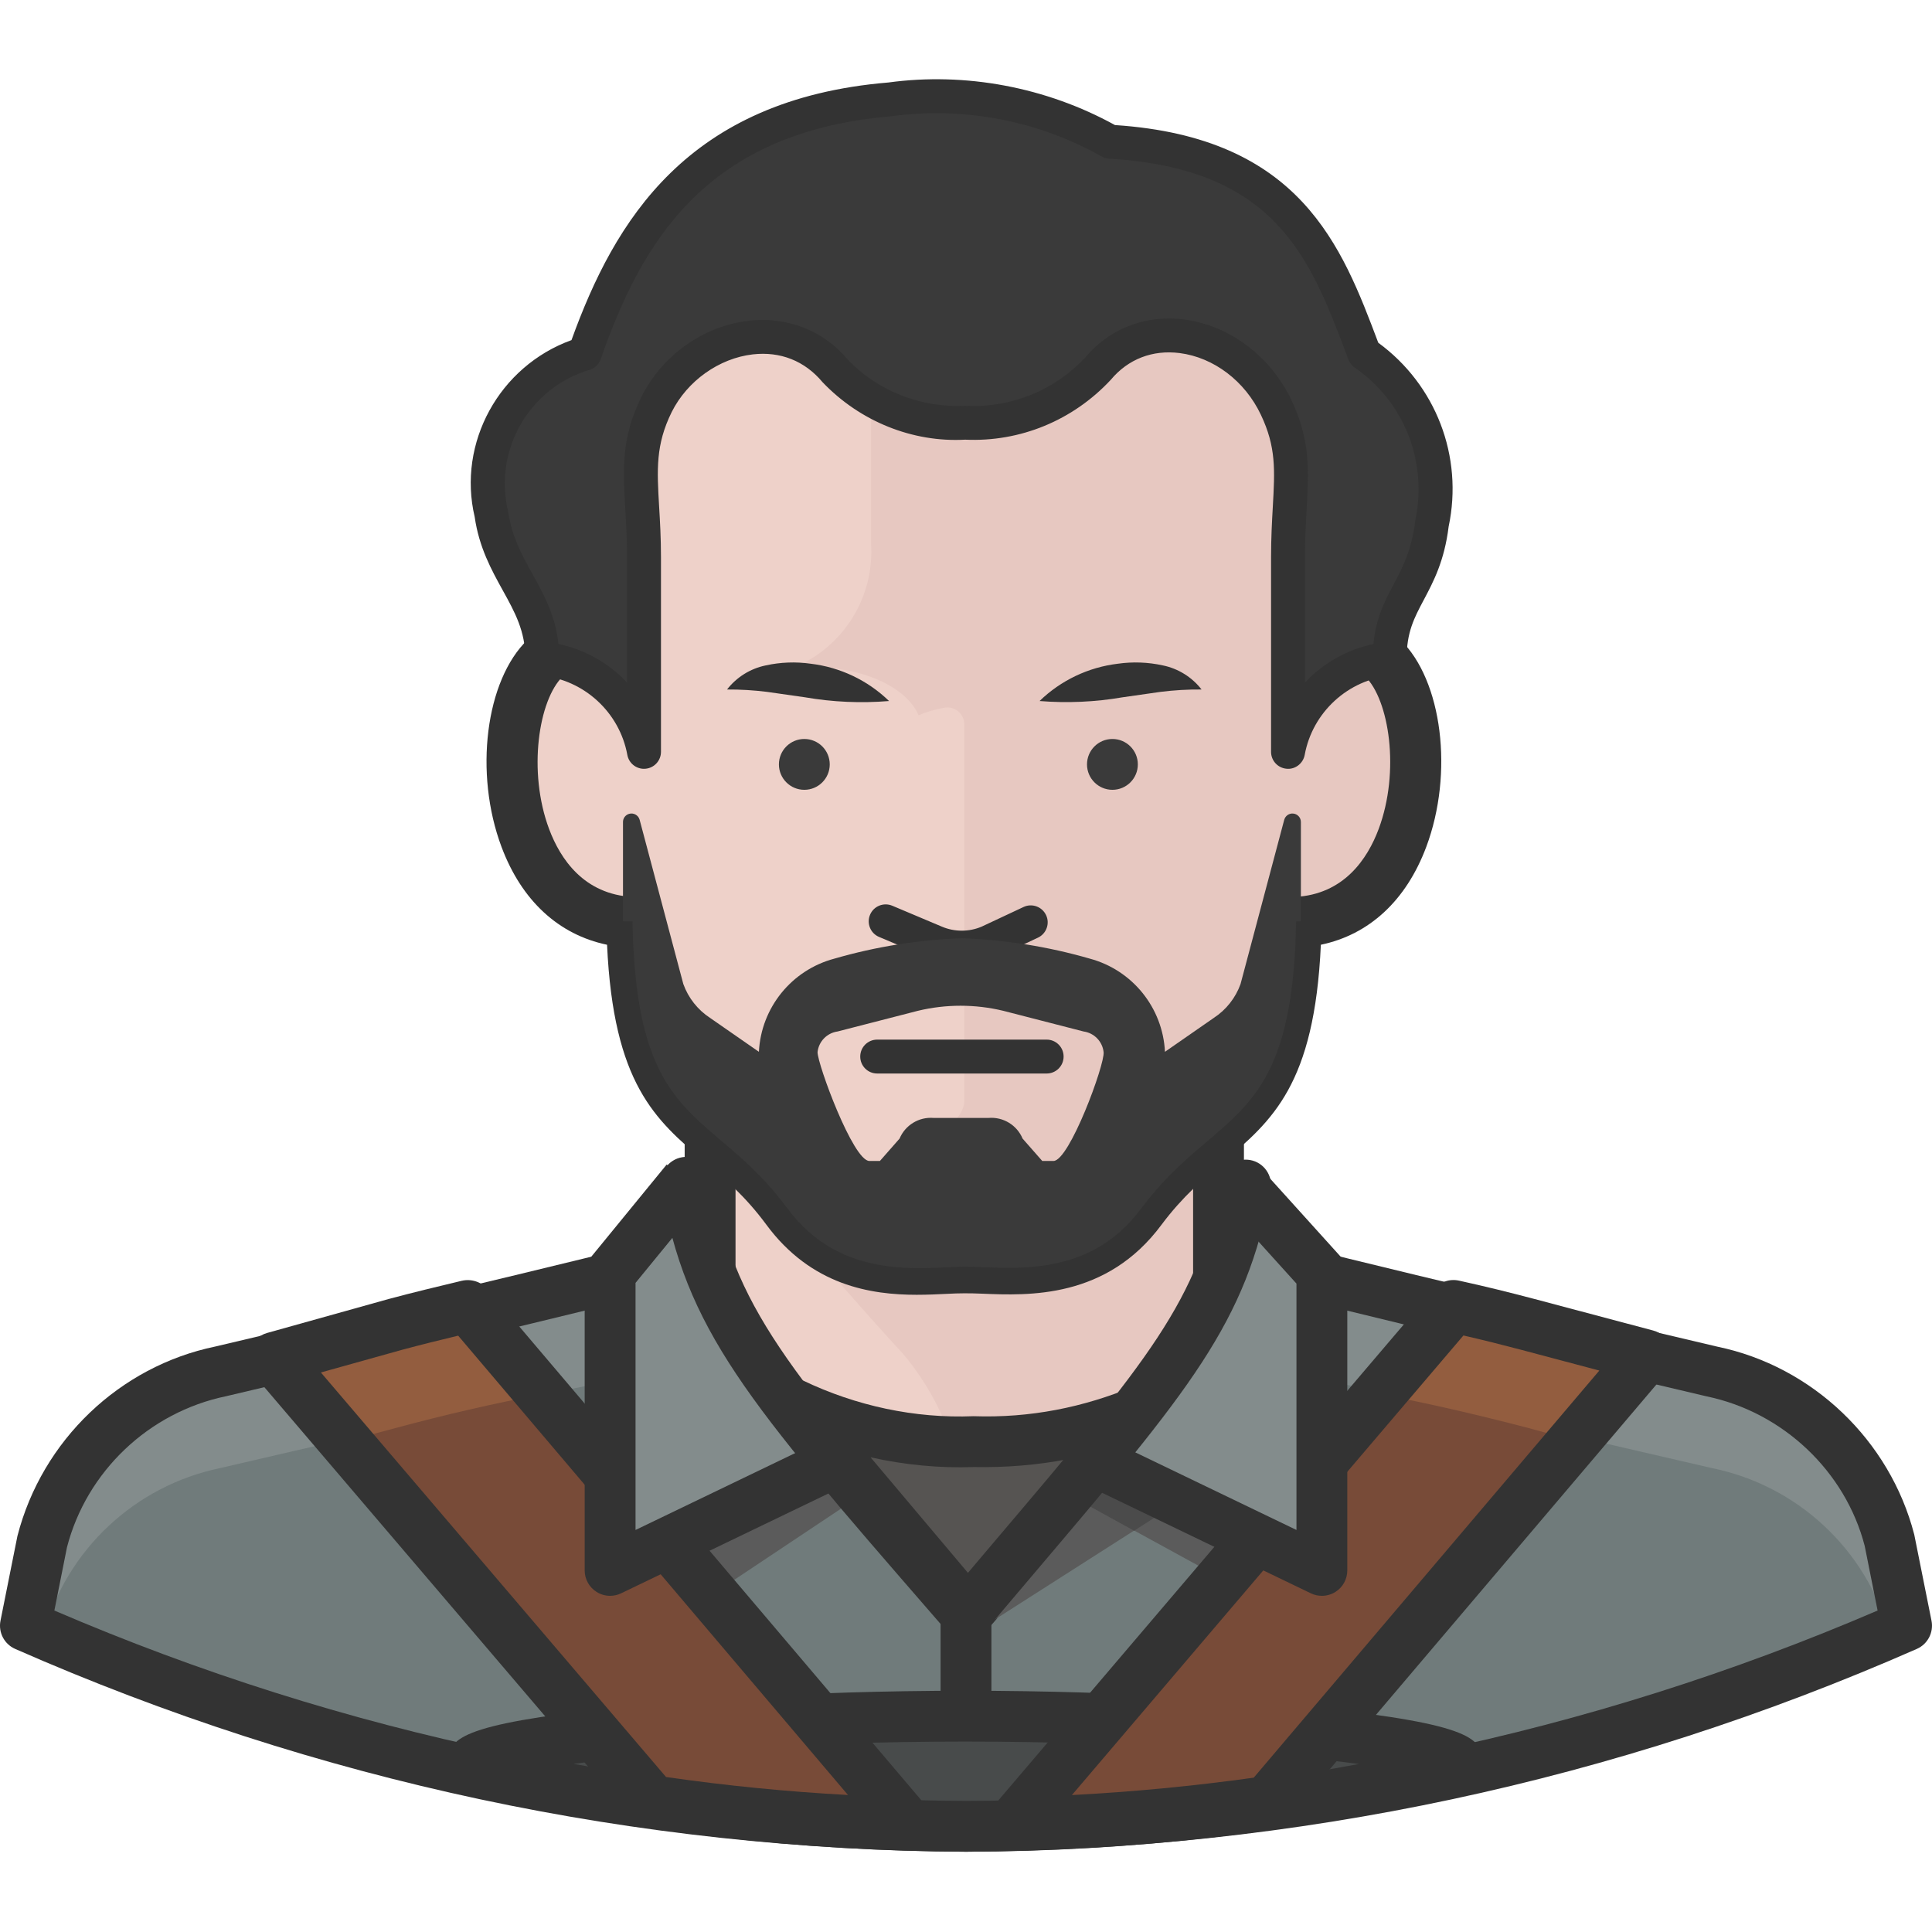 <svg height="512pt" viewBox="0 -21 512.001 512" width="512pt" xmlns="http://www.w3.org/2000/svg"><path d="m500.77 387.359c-5.875-22.73-24.164-40.148-47.156-44.91l-79.941-17.965c-75.824-17.336-154.551-17.609-230.492-.809-29.641 6.555-59.91 13.383-84.793 19.223-22.992 4.762-41.277 22.176-47.156 44.91l-4.492 22.008c78.586 34.555 163.418 52.652 249.262 53.176 85.848-.523 170.676-18.621 249.262-53.176zm0 0" fill="#838c8c"/><path d="m453.613 368.047-79.945-18.504c-75.828-17.301-154.555-17.547-230.488-.715-29.641 6.555-59.91 13.383-84.793 19.219-22.664 4.688-40.781 21.695-46.887 44.016 77.332 32.965 160.434 50.273 244.5 50.93 84.156-.621 167.352-17.934 244.77-50.93-6.152-22.395-24.391-39.418-47.156-44.016zm0 0" fill="#707b7b"/><path d="m188.184 281.188v38.086c17.246 31.527 67.816 87.039 67.816 87.039 24.117-27.574 46.469-56.645 66.918-87.039v-38.086zm0 0" fill="#eed1c9"/><path d="m190.43 281.188s28.293 34.312 49.043 56.77c12.203 14.609 18 33.52 16.078 52.457v15.988c24.223-27.633 46.723-56.73 67.367-87.129v-38.086zm0 0" fill="#e7c8c1"/><path d="m255.551 314.961c11.316 0 32.516 3.953 46.887-15.449 20.121-26.945 40.062-20.66 41.051-76.082 44.195-2.156 37.637-84.434 8.98-72.488 0 0 .902-21.465.902-33.145.535-49.223-24.344-89.824-97.91-89.824-73.566 0-98.809 40.781-97.91 89.824 0 11.68.902 33.145.902 33.145-28.566-11.945-34.406 70.066 9.879 71.859 0 56.141 20.121 49.137 40.242 76.352 14.461 20.121 35.66 15.898 46.977 15.809zm0 0" fill="#eed1c9"/><path d="m352.562 150.941s.898-21.465.898-33.145c.539-49.223-24.344-89.824-97.91-89.824-8.27-.035-16.527.566-24.699 1.797v93.328c.887 14.082-7.219 27.191-20.211 32.695 1.523-.09 3.055-.09 4.582 0 13.652 0 25.059 5.391 28.203 12.754 2.172-.891 4.43-1.555 6.734-1.977 2.434-.496 4.805 1.074 5.301 3.504.062.297.09.598.09.898v99.707c0 6.016-9.789 10.867-20.211 17.965-7.094 4.758-7.004 15.988-4.129 25.688 8.043 1.328 16.223 1.629 24.34.898 11.32 0 32.52 3.953 46.891-15.449 20.121-26.945 40.062-20.66 41.051-76.082 15.41-.859 27.961-12.691 29.73-28.023 2.426-16.797 4.223-31.801-4.762-39.793-7.008-6.828-10.242-7.273-15.898-4.941zm0 0" fill="#e7c8c1"/><g fill="#333"><path d="m254.828 234.605c-2.965 0-5.906-.578-8.648-1.734l-13.215-5.574c-2.285-.961-3.355-3.598-2.391-5.879.957-2.289 3.602-3.348 5.883-2.395l13.203 5.566c3.309 1.398 7.117 1.398 10.441 0l11.152-5.227c2.227-1.059 4.922-.086 5.973 2.164 1.055 2.242.078 4.914-2.164 5.969l-11.32 5.301c-2.871 1.211-5.906 1.809-8.914 1.809zm0 0"/><path d="m242.98 322.133c-12.156 0-27.98-2.414-39.926-18.633-5.582-7.551-11.152-12.281-16.539-16.859-12.805-10.879-23.949-20.352-25.637-57.27-12.828-2.68-22.629-11.688-27.961-25.906-7.34-19.551-4.25-44.18 6.875-54.902 3.375-3.246 7.371-5.09 11.613-5.453-.258-7.352-.59-18.09-.59-25.312-.527-28.637 7.746-52.547 23.926-69.027 17.938-18.27 45.094-27.531 80.719-27.531 35.449 0 62.484 9.16 80.363 27.234 16.438 16.621 24.605 39.969 24.281 69.398 0 7.176-.336 17.895-.59 25.238 4.238.363 8.23 2.203 11.598 5.441 11.113 10.711 14.191 35.348 6.852 54.914-5.336 14.215-15.113 23.223-27.922 25.902-1.691 37.07-12.902 46.578-25.781 57.508-5.352 4.547-10.875 9.238-16.43 16.668-14.562 19.676-35.227 18.809-47.562 18.297-3.402-.141-5.984-.141-9.391.047-2.359.113-5.023.246-7.898.246zm-89.992-165.641c-1.391 0-2.605.578-3.844 1.77-6.387 6.156-9.355 25.172-3.613 40.473 2.941 7.844 9.188 17.328 22.23 17.969 3.543.168 6.344 3.059 6.41 6.609.633 35.695 8.762 42.598 21.07 53.055 5.688 4.844 12.141 10.324 18.656 19.133 10.48 14.227 24.805 13.523 36.305 12.922 1.941-.098 3.402-.203 5.348-.195 1.59 0 3.359.07 5.277.148 11.496.52 25.855 1.078 36.195-12.875 6.477-8.676 12.879-14.105 18.52-18.895 12.387-10.512 20.57-17.457 21.211-53.297.062-3.547 2.867-6.438 6.402-6.609 13.008-.641 19.254-10.121 22.195-17.969 5.746-15.312 2.789-34.332-3.59-40.477-2-1.922-3.91-2.258-6.691-1.098-2.133.887-4.562.625-6.449-.684-1.883-1.32-2.973-3.508-2.875-5.812.008-.215.887-21.465.887-32.863.277-25.77-6.582-45.879-20.387-59.852-15.254-15.414-39.07-23.234-70.785-23.234-31.875 0-55.793 7.906-71.105 23.5-13.781 14.035-20.535 34.043-20.066 59.465 0 11.52.887 32.77.895 32.984.098 2.305-.992 4.492-2.883 5.812-1.898 1.316-4.324 1.574-6.449.684-1.059-.441-1.996-.664-2.863-.664zm0 0"/><path d="m192.672 161.723c2.547-3.277 6.176-5.539 10.242-6.379 3.922-.863 7.969-1.016 11.945-.449 7.812.934 15.102 4.406 20.75 9.883-7.438.617-14.922.285-22.277-.988l-10.059-1.438c-3.516-.441-7.059-.652-10.602-.629zm0 0"/><path d="m318.426 161.723c-3.633-.035-7.262.176-10.867.629l-10.062 1.438c-7.262 1.25-14.656 1.582-22.004.988 5.648-5.477 12.938-8.949 20.746-9.883 3.977-.566 8.023-.414 11.949.449 4.062.84 7.695 3.102 10.238 6.379zm0 0"/><path d="m181.445 281.184h13.477v38.176h-13.477zm0 0"/><path d="m316.184 281.184h13.473v38.176h-13.473zm0 0"/></g><path d="m303.156 352.598c-14.215 5.926-29.516 8.801-44.91 8.445-16.723.574-33.336-2.906-48.418-10.152l46.801 55.512zm0 0" fill="#565452"/><path d="m256.562 416.781-72.133-85.562 28.316 13.605c14.047 6.738 29.688 10.125 45.266 9.484 14.996.516 29.137-2.336 42.551-7.93l26.395-11.012zm-25.855-51.578 25.984 30.824 26.219-30.316c-8.121 1.559-16.395 2.234-24.82 2.07-9.098.332-18.344-.562-27.383-2.578zm0 0" fill="#333"/><path d="m171.477 456.883c12.395 1.527 24.879 2.785 37.547 3.684v-30.629h-37.547zm0 0" fill="#818181"/><path d="m303.156 460.566c12.668-.898 25.152-2.156 37.637-3.684v-26.945h-37.637zm0 0" fill="#818181"/><path d="m256 406.402 6.645 2.426 49.496-31.617-22.457-11.23zm0 0" fill="#5b5b5b"/><path d="m325.613 305.352-42.668 69.613 52.371 28.652c3.676 1.738 8.066.16 9.805-3.516.461-.98.703-2.051.703-3.133v-66.918zm0 0" fill="#5b5b5b"/><path d="m289.684 365.98-6.738 8.984 17.605 9.699 11.59-7.453zm0 0" fill="#4b4b4b"/><path d="m188.723 316.758-13.566 13.297v71.859c.008 2.578 2.105 4.664 4.688 4.656.922-.004 1.824-.281 2.59-.797l46.617-31.078zm0 0" fill="#5b5b5b"/><path d="m256.039 469.727c-87.332-.527-172.094-18.605-252.012-53.746-2.895-1.27-4.52-4.383-3.895-7.488l4.492-22.457c6.551-25.387 27.086-44.938 52.395-50.184 75.145-17.703 102.766-24.582 103.039-24.641l3.254 13.07c-.27.07-27.949 6.957-103.383 24.727-20.496 4.246-36.98 19.949-42.18 40.035l-3.34 16.766c76.762 32.973 158.027 49.945 241.629 50.445 83.52-.5 164.785-17.473 241.547-50.445l-3.418-17.125c-5.117-19.727-21.598-35.43-41.922-39.641-75.703-17.805-103.289-24.691-103.562-24.762l3.266-13.07c.27.07 27.805 6.938 103.211 24.676 25.129 5.211 45.664 24.762 52.137 49.789l4.57 22.816c.625 3.105-1 6.219-3.895 7.488-79.914 35.141-164.676 53.223-251.934 53.746zm0 0" fill="#333"/><path d="m249.262 406.492h13.473v56.227h-13.473zm0 0" fill="#333"/><path d="m219.891 181.574c0 3.719-3.016 6.734-6.738 6.734-3.719 0-6.734-3.016-6.734-6.734 0-3.723 3.016-6.738 6.734-6.738 3.723 0 6.738 3.016 6.738 6.738zm0 0" fill="#3a3a3a"/><path d="m301.539 181.574c0 3.719-3.016 6.734-6.734 6.734-3.723 0-6.738-3.016-6.738-6.734 0-3.723 3.016-6.738 6.738-6.738 3.719 0 6.734 3.016 6.734 6.738zm0 0" fill="#3a3a3a"/><path d="m384.539 448.262c.688-.609 1.215-1.383 1.527-2.246 0-4.492-58.387-12.215-130.246-12.215-71.859 0-130.246 7.812-130.246 12.215.25.801.719 1.516 1.348 2.066 42.336 9.766 85.629 14.77 129.078 14.91 43.262-.082 86.379-5.023 128.539-14.73zm0 0" fill="#484b4b"/><path d="m256.012 469.727c-43.926-.141-87.855-5.219-130.605-15.086-1.09-.246-2.098-.766-2.938-1.508-1.562-1.371-2.707-3.133-3.324-5.098-.203-.66-.309-1.336-.309-2.02 0-6.051 2.137-9.992 44.203-14.453 15.809-1.684 48.883-4.5 92.781-4.5 44.004 0 77.02 2.797 92.785 4.465 42.07 4.445 44.199 8.402 44.199 14.488 0 .789-.137 1.582-.41 2.324-.703 1.906-1.867 3.617-3.395 4.965-.844.746-1.859 1.273-2.957 1.52-42.57 9.805-86.324 14.824-130.031 14.902zm-103.996-23.289c34.27 6.406 69.152 9.703 104.004 9.816 34.875-.062 69.797-3.352 104.102-9.773-21.93-2.957-58.77-5.945-104.301-5.945-45.137 0-81.789 2.965-103.805 5.902zm0 0" fill="#333"/><path d="m123.957 325.203c-6.379 1.527-12.754 3.051-19.133 4.758l-32.156 8.984 100.242 117.488c22.316 3.332 44.812 5.281 67.371 5.84zm0 0" fill="#935d3f"/><path d="m143.719 348.465c-13.023 2.516-25.957 5.48-38.895 8.984l-13.113 3.504 80.844 95.48h.898c4.938.719 9.969 1.348 14.91 1.887h1.168c16.617 1.977 33.504 3.145 50.48 3.594zm0 0" fill="#784b38"/><path d="m240.281 469.238c-.059 0-.113 0-.172-.012-22.688-.551-45.645-2.543-68.223-5.902-1.664-.246-3.18-1.09-4.27-2.367l-100.246-117.492c-1.543-1.809-2.055-4.273-1.363-6.555.695-2.27 2.496-4.023 4.785-4.664l32.16-8.984c6.508-1.746 12.945-3.289 19.387-4.832 2.516-.598 5.227.254 6.922 2.262l116.324 137.078c1.777 2.09 2.16 5.027.977 7.5-1.16 2.422-3.605 3.969-6.281 3.969zm-63.773-19.309c15.973 2.297 32.125 3.895 48.211 4.762l-103.301-121.727c-4.93 1.191-9.859 2.402-14.789 3.727l-21.594 6.027zm0 0" fill="#333"/><path d="m335.852 456.613 100.426-118.297-31.438-8.355c-6.469-1.707-13.027-3.32-19.582-4.758l-116.773 137.07c22.551-.535 45.047-2.426 67.367-5.66zm0 0" fill="#935d3f"/><path d="m417.324 360.773-12.574-3.414c-13.113-3.414-26.23-6.469-39.434-8.984l-96.832 113.898c17.066-.48 33.926-1.645 50.57-3.504h.809c5.121-.629 10.152-1.258 15.184-2.066h.809zm0 0" fill="#784b38"/><path d="m268.488 469.238c-2.684 0-5.129-1.547-6.285-3.977-1.18-2.473-.797-5.41.984-7.508l116.77-137.07c1.656-1.957 4.219-2.879 6.789-2.281 6.656 1.457 13.305 3.098 19.875 4.836l31.449 8.352c2.305.613 4.141 2.367 4.852 4.648.719 2.281.211 4.762-1.336 6.586l-100.43 118.297c-1.098 1.289-2.633 2.141-4.305 2.379-22.484 3.262-45.422 5.191-68.199 5.727-.055.012-.113.012-.164.012zm119.336-136.324-103.754 121.797c16.129-.844 32.27-2.387 48.184-4.613l91.586-107.887-20.789-5.52c-5.035-1.332-10.121-2.605-15.227-3.777zm0 0" fill="#333"/><path d="m161.684 316.578v78.598l60.633-29.195c-21.559-23.711-34.223-42.215-40.422-74.102zm0 0" fill="#838c8c"/><path d="m161.684 401.91c-1.25 0-2.492-.348-3.582-1.035-1.965-1.227-3.156-3.387-3.156-5.699v-78.598c0-1.551.543-3.062 1.523-4.262l20.211-24.703 10.43 8.527-18.688 22.84v65.477l50.973-24.547 5.84 12.141-60.629 29.191c-.926.449-1.926.668-2.922.668zm0 0" fill="#333"/><path d="m330.105 294.301c-6.383 27.324-20.438 52.258-40.512 71.859l60.629 29.195v-78.777zm0 0" fill="#838c8c"/><path d="m350.316 401.91c-1 0-2.004-.219-2.922-.664l-60.633-29.195 5.844-12.137 50.973 24.543v-65.289l-18.387-20.352 10-9.035 20.125 22.281c1.113 1.234 1.734 2.852 1.734 4.516v78.598c0 2.316-1.191 4.473-3.148 5.703-1.098.684-2.34 1.031-3.586 1.031zm0 0" fill="#333"/><path d="m256 413.586c-1.953 0-3.809-.84-5.09-2.324l-4.02-4.629c-48.844-56.266-65.293-75.219-71.641-113.195-.613-3.676 1.863-7.148 5.535-7.762 3.664-.621 7.145 1.867 7.754 5.535 5.676 33.973 20.047 50.746 67.398 105.289l8.066-9.527c40.258-47.438 53.82-63.422 59.469-95.113.648-3.664 4.168-6.07 7.816-5.445 3.656.648 6.098 4.148 5.445 7.816-6.281 35.262-21.578 53.289-62.453 101.465l-13.133 15.508c-1.273 1.5-3.137 2.367-5.105 2.387-.012-.004-.031-.004-.043-.004zm0 0" fill="#333"/><path d="m361.543 72.707c-9.699-25.691-19.312-53.355-67.367-56.141-17.715-10.02-38.223-13.965-58.387-11.227-53.895 4.488-70.602 38.172-80.844 67.367-18.23 5.438-29.062 24.148-24.699 42.664 2.246 15.719 13.473 22.457 13.473 38.176 13.504 1.27 24.512 11.363 26.949 24.703v-51.648c0-17.965-3.324-26.949 3.32-40.422 8.984-17.965 33.953-24.973 47.25-8.984 9.023 9.449 21.715 14.5 34.762 13.836 13.18.602 25.957-4.621 34.941-14.281 13.383-15.988 38.176-8.984 47.246 10.238 6.289 13.203 3.145 21.648 3.145 39.703v51.559c2.434-13.34 13.445-23.434 26.949-24.703 0-15.719 8.98-17.965 11.227-35.93 3.637-17.223-3.453-34.945-17.965-44.91zm0 0" fill="#3a3a3a"/><path d="m170.66 182.742c-2.148 0-4.02-1.535-4.41-3.684-2.066-11.312-11.504-19.961-22.953-21.035-2.305-.223-4.07-2.16-4.07-4.477 0-7.285-2.793-12.328-6.027-18.164-2.922-5.293-6.242-11.281-7.402-19.375-4.645-19.668 6.52-39.953 25.652-46.875 11.402-31.594 30.656-63.832 83.965-68.27 20.445-2.785 41.805 1.219 60.059 11.281 49.254 3.25 60.148 32.141 69.77 57.652l.02.039c15.262 11.164 22.57 30.121 18.641 48.711-1.125 9.125-4.043 14.637-6.625 19.496-2.516 4.746-4.508 8.496-4.508 15.504 0 2.316-1.762 4.254-4.07 4.477-11.445 1.074-20.883 9.723-22.945 21.035-.422 2.277-2.547 3.918-4.824 3.664-2.316-.211-4.09-2.148-4.09-4.473v-51.562c0-5.066.238-9.387.457-13.273.562-9.953.895-15.961-3.156-24.496-4.219-8.926-12.465-15.188-21.527-16.352-7.176-.91-13.648 1.582-18.227 7.059-10.062 10.82-24.098 16.559-38.594 15.891-13.938.773-27.867-4.816-37.801-15.219-4.738-5.684-11.211-8.211-18.5-7.383-8.926 1.031-17.359 7.023-21.484 15.273-4.297 8.707-3.91 15.25-3.332 25.156.234 3.922.484 8.246.484 13.254v51.648c0 2.324-1.773 4.266-4.09 4.477-.137.016-.273.02-.41.02zm139.109-119.344c1.316 0 2.648.086 3.984.262 12.078 1.551 22.992 9.754 28.5 21.41 5.035 10.598 4.586 18.648 4.016 28.848-.211 3.738-.445 7.898-.445 12.77v33.195c4.797-5.094 11.098-8.727 18.141-10.215.664-6.945 3.051-11.453 5.375-15.828 2.324-4.387 4.73-8.918 5.711-16.777 3.336-15.871-2.988-31.68-16.051-40.652-.754-.52-1.332-1.262-1.656-2.117l-.5-1.324c-9.574-25.379-18.617-49.348-62.934-51.918-.684-.043-1.348-.238-1.945-.574-16.754-9.48-36.488-13.273-55.57-10.688-49.473 4.129-66.328 33.391-77.211 64.402-.473 1.363-1.574 2.406-2.949 2.816-15.93 4.754-25.426 21.156-21.617 37.336.996 6.852 3.641 11.629 6.445 16.688 3.016 5.453 6.125 11.066 6.941 18.633 7.055 1.48 13.363 5.117 18.172 10.215v-33.277c0-4.812-.246-8.965-.465-12.73-.617-10.516-1.105-18.82 4.254-29.676 5.539-11.078 16.453-18.812 28.5-20.203 10.176-1.145 19.781 2.586 26.223 10.332 7.93 8.289 19.375 12.797 31.082 12.223 12.266.613 23.781-4.145 31.879-12.855 5.527-6.617 13.473-10.293 22.121-10.293zm58.512 90.148h.086zm0 0" fill="#333"/><path d="m340.344 196.215-11.586 43.562c-1.324 3.688-3.816 6.844-7.098 8.984l-12.934 8.98c-.578-11.691-8.633-21.672-19.941-24.699-11.023-3.184-22.398-4.996-33.863-5.391-11.438.398-22.781 2.207-33.773 5.391-11.344 2.996-19.445 12.984-20.031 24.699l-12.934-8.98c-3.281-2.141-5.773-5.297-7.098-8.984l-11.586-43.562c-.344-1.191-1.59-1.879-2.781-1.539-.996.289-1.668 1.219-1.621 2.258v26.227h2.516c.988 55.422 20.93 48.867 41.051 76.082 14.371 19.402 35.93 15.539 46.887 15.449s32.516 3.953 46.887-15.449c20.121-26.945 40.062-20.66 41.051-76.082h1.258v-26.227c.051-1.242-.906-2.289-2.148-2.34-1.035-.047-1.965.625-2.254 1.621zm-61.168 90.453h-2.965l-5.211-5.93c-1.5-3.57-5.121-5.781-8.98-5.48h-14.645c-3.859-.301-7.48 1.91-8.98 5.48l-5.211 5.93h-2.785c-4.309 0-13.742-25.602-13.742-28.836.301-2.824 2.488-5.082 5.301-5.477l21.289-5.48c7.438-1.793 15.195-1.793 22.633 0l21.289 5.48c2.812.395 5 2.652 5.301 5.477.359 3.234-9.074 28.836-13.293 28.836zm0 0" fill="#3a3a3a"/><path d="m277.375 263.492h-44.91c-2.484 0-4.492-2.008-4.492-4.492s2.008-4.492 4.492-4.492h44.91c2.484 0 4.492 2.008 4.492 4.492s-2.008 4.492-4.492 4.492zm0 0" fill="#333"/></svg>